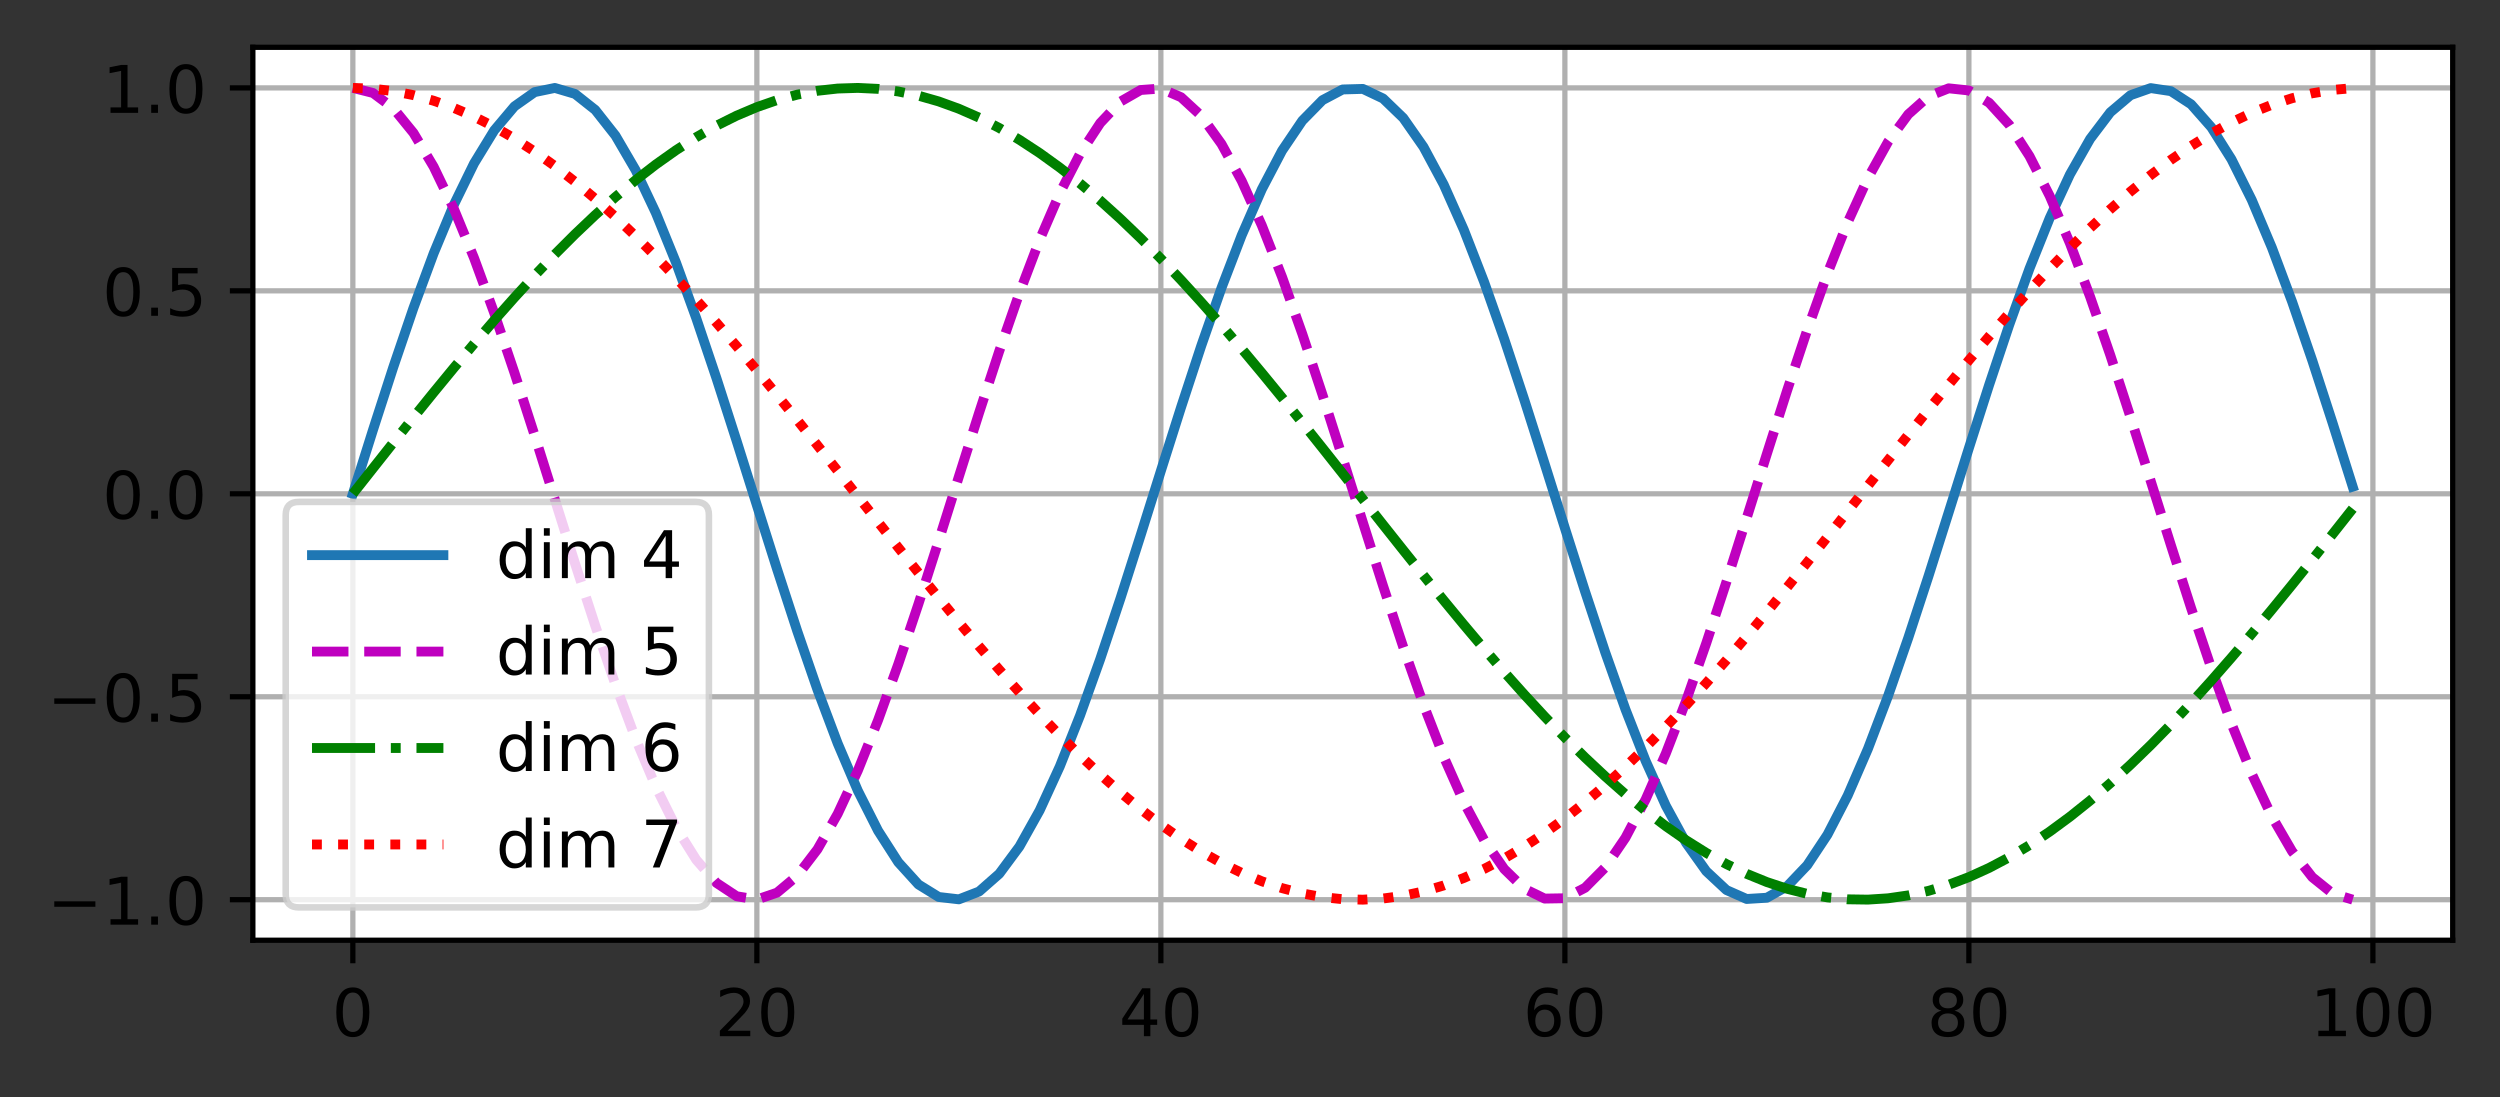 <?xml version="1.0" encoding="utf-8" standalone="no"?>
<!DOCTYPE svg PUBLIC "-//W3C//DTD SVG 1.1//EN"
  "http://www.w3.org/Graphics/SVG/1.1/DTD/svg11.dtd">
<!-- Created with matplotlib (https://matplotlib.org/) -->
<svg height="166.978pt" version="1.1" viewBox="0 0 380.483 166.978" width="380.483pt" xmlns="http://www.w3.org/2000/svg" xmlns:xlink="http://www.w3.org/1999/xlink">
 <rect x="0" y="0" width="380.483" height="166.978" fill="#333333" stroke="none"/>
 <defs>
  <style type="text/css">*{stroke-linecap:butt;stroke-linejoin:round;}</style>
 </defs>
 <g id="figure_1">
  <g id="patch_1">
   <path d="M -0 166.978 
L 380.483 166.978 
L 380.483 0 
L -0 0 
z
" style="fill:none;"/>
  </g>
  <g id="axes_1">
   <g id="patch_2">
    <path d="M 38.483 143.1 
L 373.283 143.1 
L 373.283 7.2 
L 38.483 7.2 
z
" style="fill:#ffffff;"/>
   </g>
   <g id="matplotlib.axis_1">
    <g id="xtick_1">
     <g id="line2d_1">
      <path clip-path="url(#pee82f1ba99)" d="M 53.701 143.1 
L 53.701 7.2 
" style="fill:none;stroke:#b0b0b0;stroke-linecap:square;stroke-width:0.8;"/>
     </g>
     <g id="line2d_2">
      <defs>
       <path d="M 0 0 
L 0 3.5 
" id="m83a47df79c" style="stroke:#000000;stroke-width:0.8;"/>
      </defs>
      <g>
       <use style="stroke:#000000;stroke-width:0.8;" x="53.701" xlink:href="#m83a47df79c" y="143.1"/>
      </g>
     </g>
     <g id="text_1">
      <!-- 0 -->
      <g transform="translate(50.52 157.698)scale(0.1 -0.1)">
       <defs>
        <path d="M 31.781 66.406 
Q 24.172 66.406 20.328 58.906 
Q 16.5 51.422 16.5 36.375 
Q 16.5 21.391 20.328 13.891 
Q 24.172 6.391 31.781 6.391 
Q 39.453 6.391 43.281 13.891 
Q 47.125 21.391 47.125 36.375 
Q 47.125 51.422 43.281 58.906 
Q 39.453 66.406 31.781 66.406 
z
M 31.781 74.219 
Q 44.047 74.219 50.516 64.516 
Q 56.984 54.828 56.984 36.375 
Q 56.984 17.969 50.516 8.266 
Q 44.047 -1.422 31.781 -1.422 
Q 19.531 -1.422 13.062 8.266 
Q 6.594 17.969 6.594 36.375 
Q 6.594 54.828 13.062 64.516 
Q 19.531 74.219 31.781 74.219 
z
" id="DejaVuSans-48"/>
       </defs>
       <use xlink:href="#DejaVuSans-48"/>
      </g>
     </g>
    </g>
    <g id="xtick_2">
     <g id="line2d_3">
      <path clip-path="url(#pee82f1ba99)" d="M 115.189 143.1 
L 115.189 7.2 
" style="fill:none;stroke:#b0b0b0;stroke-linecap:square;stroke-width:0.8;"/>
     </g>
     <g id="line2d_4">
      <g>
       <use style="stroke:#000000;stroke-width:0.8;" x="115.189" xlink:href="#m83a47df79c" y="143.1"/>
      </g>
     </g>
     <g id="text_2">
      <!-- 20 -->
      <g transform="translate(108.826 157.698)scale(0.1 -0.1)">
       <defs>
        <path d="M 19.188 8.297 
L 53.609 8.297 
L 53.609 0 
L 7.328 0 
L 7.328 8.297 
Q 12.938 14.109 22.625 23.891 
Q 32.328 33.688 34.812 36.531 
Q 39.547 41.844 41.422 45.531 
Q 43.312 49.219 43.312 52.781 
Q 43.312 58.594 39.234 62.25 
Q 35.156 65.922 28.609 65.922 
Q 23.969 65.922 18.812 64.312 
Q 13.672 62.703 7.812 59.422 
L 7.812 69.391 
Q 13.766 71.781 18.938 73 
Q 24.125 74.219 28.422 74.219 
Q 39.75 74.219 46.484 68.547 
Q 53.219 62.891 53.219 53.422 
Q 53.219 48.922 51.531 44.891 
Q 49.859 40.875 45.406 35.406 
Q 44.188 33.984 37.641 27.219 
Q 31.109 20.453 19.188 8.297 
z
" id="DejaVuSans-50"/>
       </defs>
       <use xlink:href="#DejaVuSans-50"/>
       <use x="63.623" xlink:href="#DejaVuSans-48"/>
      </g>
     </g>
    </g>
    <g id="xtick_3">
     <g id="line2d_5">
      <path clip-path="url(#pee82f1ba99)" d="M 176.676 143.1 
L 176.676 7.2 
" style="fill:none;stroke:#b0b0b0;stroke-linecap:square;stroke-width:0.8;"/>
     </g>
     <g id="line2d_6">
      <g>
       <use style="stroke:#000000;stroke-width:0.8;" x="176.676" xlink:href="#m83a47df79c" y="143.1"/>
      </g>
     </g>
     <g id="text_3">
      <!-- 40 -->
      <g transform="translate(170.314 157.698)scale(0.1 -0.1)">
       <defs>
        <path d="M 37.797 64.312 
L 12.891 25.391 
L 37.797 25.391 
z
M 35.203 72.906 
L 47.609 72.906 
L 47.609 25.391 
L 58.016 25.391 
L 58.016 17.188 
L 47.609 17.188 
L 47.609 0 
L 37.797 0 
L 37.797 17.188 
L 4.891 17.188 
L 4.891 26.703 
z
" id="DejaVuSans-52"/>
       </defs>
       <use xlink:href="#DejaVuSans-52"/>
       <use x="63.623" xlink:href="#DejaVuSans-48"/>
      </g>
     </g>
    </g>
    <g id="xtick_4">
     <g id="line2d_7">
      <path clip-path="url(#pee82f1ba99)" d="M 238.164 143.1 
L 238.164 7.2 
" style="fill:none;stroke:#b0b0b0;stroke-linecap:square;stroke-width:0.8;"/>
     </g>
     <g id="line2d_8">
      <g>
       <use style="stroke:#000000;stroke-width:0.8;" x="238.164" xlink:href="#m83a47df79c" y="143.1"/>
      </g>
     </g>
     <g id="text_4">
      <!-- 60 -->
      <g transform="translate(231.801 157.698)scale(0.1 -0.1)">
       <defs>
        <path d="M 33.016 40.375 
Q 26.375 40.375 22.484 35.828 
Q 18.609 31.297 18.609 23.391 
Q 18.609 15.531 22.484 10.953 
Q 26.375 6.391 33.016 6.391 
Q 39.656 6.391 43.531 10.953 
Q 47.406 15.531 47.406 23.391 
Q 47.406 31.297 43.531 35.828 
Q 39.656 40.375 33.016 40.375 
z
M 52.594 71.297 
L 52.594 62.312 
Q 48.875 64.062 45.094 64.984 
Q 41.312 65.922 37.594 65.922 
Q 27.828 65.922 22.672 59.328 
Q 17.531 52.734 16.797 39.406 
Q 19.672 43.656 24.016 45.922 
Q 28.375 48.188 33.594 48.188 
Q 44.578 48.188 50.953 41.516 
Q 57.328 34.859 57.328 23.391 
Q 57.328 12.156 50.688 5.359 
Q 44.047 -1.422 33.016 -1.422 
Q 20.359 -1.422 13.672 8.266 
Q 6.984 17.969 6.984 36.375 
Q 6.984 53.656 15.188 63.938 
Q 23.391 74.219 37.203 74.219 
Q 40.922 74.219 44.703 73.484 
Q 48.484 72.75 52.594 71.297 
z
" id="DejaVuSans-54"/>
       </defs>
       <use xlink:href="#DejaVuSans-54"/>
       <use x="63.623" xlink:href="#DejaVuSans-48"/>
      </g>
     </g>
    </g>
    <g id="xtick_5">
     <g id="line2d_9">
      <path clip-path="url(#pee82f1ba99)" d="M 299.651 143.1 
L 299.651 7.2 
" style="fill:none;stroke:#b0b0b0;stroke-linecap:square;stroke-width:0.8;"/>
     </g>
     <g id="line2d_10">
      <g>
       <use style="stroke:#000000;stroke-width:0.8;" x="299.651" xlink:href="#m83a47df79c" y="143.1"/>
      </g>
     </g>
     <g id="text_5">
      <!-- 80 -->
      <g transform="translate(293.289 157.698)scale(0.1 -0.1)">
       <defs>
        <path d="M 31.781 34.625 
Q 24.75 34.625 20.719 30.859 
Q 16.703 27.094 16.703 20.516 
Q 16.703 13.922 20.719 10.156 
Q 24.75 6.391 31.781 6.391 
Q 38.812 6.391 42.859 10.172 
Q 46.922 13.969 46.922 20.516 
Q 46.922 27.094 42.891 30.859 
Q 38.875 34.625 31.781 34.625 
z
M 21.922 38.812 
Q 15.578 40.375 12.031 44.719 
Q 8.5 49.078 8.5 55.328 
Q 8.5 64.062 14.719 69.141 
Q 20.953 74.219 31.781 74.219 
Q 42.672 74.219 48.875 69.141 
Q 55.078 64.062 55.078 55.328 
Q 55.078 49.078 51.531 44.719 
Q 48 40.375 41.703 38.812 
Q 48.828 37.156 52.797 32.312 
Q 56.781 27.484 56.781 20.516 
Q 56.781 9.906 50.312 4.234 
Q 43.844 -1.422 31.781 -1.422 
Q 19.734 -1.422 13.25 4.234 
Q 6.781 9.906 6.781 20.516 
Q 6.781 27.484 10.781 32.312 
Q 14.797 37.156 21.922 38.812 
z
M 18.312 54.391 
Q 18.312 48.734 21.844 45.562 
Q 25.391 42.391 31.781 42.391 
Q 38.141 42.391 41.719 45.562 
Q 45.312 48.734 45.312 54.391 
Q 45.312 60.062 41.719 63.234 
Q 38.141 66.406 31.781 66.406 
Q 25.391 66.406 21.844 63.234 
Q 18.312 60.062 18.312 54.391 
z
" id="DejaVuSans-56"/>
       </defs>
       <use xlink:href="#DejaVuSans-56"/>
       <use x="63.623" xlink:href="#DejaVuSans-48"/>
      </g>
     </g>
    </g>
    <g id="xtick_6">
     <g id="line2d_11">
      <path clip-path="url(#pee82f1ba99)" d="M 361.139 143.1 
L 361.139 7.2 
" style="fill:none;stroke:#b0b0b0;stroke-linecap:square;stroke-width:0.8;"/>
     </g>
     <g id="line2d_12">
      <g>
       <use style="stroke:#000000;stroke-width:0.8;" x="361.139" xlink:href="#m83a47df79c" y="143.1"/>
      </g>
     </g>
     <g id="text_6">
      <!-- 100 -->
      <g transform="translate(351.595 157.698)scale(0.1 -0.1)">
       <defs>
        <path d="M 12.406 8.297 
L 28.516 8.297 
L 28.516 63.922 
L 10.984 60.406 
L 10.984 69.391 
L 28.422 72.906 
L 38.281 72.906 
L 38.281 8.297 
L 54.391 8.297 
L 54.391 0 
L 12.406 0 
z
" id="DejaVuSans-49"/>
       </defs>
       <use xlink:href="#DejaVuSans-49"/>
       <use x="63.623" xlink:href="#DejaVuSans-48"/>
       <use x="127.246" xlink:href="#DejaVuSans-48"/>
      </g>
     </g>
    </g>
   </g>
   <g id="matplotlib.axis_2">
    <g id="ytick_1">
     <g id="line2d_13">
      <path clip-path="url(#pee82f1ba99)" d="M 38.483 136.928 
L 373.283 136.928 
" style="fill:none;stroke:#b0b0b0;stroke-linecap:square;stroke-width:0.8;"/>
     </g>
     <g id="line2d_14">
      <defs>
       <path d="M 0 0 
L -3.5 0 
" id="mbe779bf58d" style="stroke:#000000;stroke-width:0.8;"/>
      </defs>
      <g>
       <use style="stroke:#000000;stroke-width:0.8;" x="38.483" xlink:href="#mbe779bf58d" y="136.928"/>
      </g>
     </g>
     <g id="text_7">
      <!-- −1.0 -->
      <g transform="translate(7.2 140.727)scale(0.1 -0.1)">
       <defs>
        <path d="M 10.594 35.5 
L 73.188 35.5 
L 73.188 27.203 
L 10.594 27.203 
z
" id="DejaVuSans-8722"/>
        <path d="M 10.688 12.406 
L 21 12.406 
L 21 0 
L 10.688 0 
z
" id="DejaVuSans-46"/>
       </defs>
       <use xlink:href="#DejaVuSans-8722"/>
       <use x="83.789" xlink:href="#DejaVuSans-49"/>
       <use x="147.412" xlink:href="#DejaVuSans-46"/>
       <use x="179.199" xlink:href="#DejaVuSans-48"/>
      </g>
     </g>
    </g>
    <g id="ytick_2">
     <g id="line2d_15">
      <path clip-path="url(#pee82f1ba99)" d="M 38.483 106.04 
L 373.283 106.04 
" style="fill:none;stroke:#b0b0b0;stroke-linecap:square;stroke-width:0.8;"/>
     </g>
     <g id="line2d_16">
      <g>
       <use style="stroke:#000000;stroke-width:0.8;" x="38.483" xlink:href="#mbe779bf58d" y="106.04"/>
      </g>
     </g>
     <g id="text_8">
      <!-- −0.5 -->
      <g transform="translate(7.2 109.84)scale(0.1 -0.1)">
       <defs>
        <path d="M 10.797 72.906 
L 49.516 72.906 
L 49.516 64.594 
L 19.828 64.594 
L 19.828 46.734 
Q 21.969 47.469 24.109 47.828 
Q 26.266 48.188 28.422 48.188 
Q 40.625 48.188 47.75 41.5 
Q 54.891 34.812 54.891 23.391 
Q 54.891 11.625 47.562 5.094 
Q 40.234 -1.422 26.906 -1.422 
Q 22.312 -1.422 17.547 -0.641 
Q 12.797 0.141 7.719 1.703 
L 7.719 11.625 
Q 12.109 9.234 16.797 8.062 
Q 21.484 6.891 26.703 6.891 
Q 35.156 6.891 40.078 11.328 
Q 45.016 15.766 45.016 23.391 
Q 45.016 31 40.078 35.438 
Q 35.156 39.891 26.703 39.891 
Q 22.75 39.891 18.812 39.016 
Q 14.891 38.141 10.797 36.281 
z
" id="DejaVuSans-53"/>
       </defs>
       <use xlink:href="#DejaVuSans-8722"/>
       <use x="83.789" xlink:href="#DejaVuSans-48"/>
       <use x="147.412" xlink:href="#DejaVuSans-46"/>
       <use x="179.199" xlink:href="#DejaVuSans-53"/>
      </g>
     </g>
    </g>
    <g id="ytick_3">
     <g id="line2d_17">
      <path clip-path="url(#pee82f1ba99)" d="M 38.483 75.153 
L 373.283 75.153 
" style="fill:none;stroke:#b0b0b0;stroke-linecap:square;stroke-width:0.8;"/>
     </g>
     <g id="line2d_18">
      <g>
       <use style="stroke:#000000;stroke-width:0.8;" x="38.483" xlink:href="#mbe779bf58d" y="75.153"/>
      </g>
     </g>
     <g id="text_9">
      <!-- 0.0 -->
      <g transform="translate(15.58 78.952)scale(0.1 -0.1)">
       <use xlink:href="#DejaVuSans-48"/>
       <use x="63.623" xlink:href="#DejaVuSans-46"/>
       <use x="95.41" xlink:href="#DejaVuSans-48"/>
      </g>
     </g>
    </g>
    <g id="ytick_4">
     <g id="line2d_19">
      <path clip-path="url(#pee82f1ba99)" d="M 38.483 44.265 
L 373.283 44.265 
" style="fill:none;stroke:#b0b0b0;stroke-linecap:square;stroke-width:0.8;"/>
     </g>
     <g id="line2d_20">
      <g>
       <use style="stroke:#000000;stroke-width:0.8;" x="38.483" xlink:href="#mbe779bf58d" y="44.265"/>
      </g>
     </g>
     <g id="text_10">
      <!-- 0.5 -->
      <g transform="translate(15.58 48.064)scale(0.1 -0.1)">
       <use xlink:href="#DejaVuSans-48"/>
       <use x="63.623" xlink:href="#DejaVuSans-46"/>
       <use x="95.41" xlink:href="#DejaVuSans-53"/>
      </g>
     </g>
    </g>
    <g id="ytick_5">
     <g id="line2d_21">
      <path clip-path="url(#pee82f1ba99)" d="M 38.483 13.377 
L 373.283 13.377 
" style="fill:none;stroke:#b0b0b0;stroke-linecap:square;stroke-width:0.8;"/>
     </g>
     <g id="line2d_22">
      <g>
       <use style="stroke:#000000;stroke-width:0.8;" x="38.483" xlink:href="#mbe779bf58d" y="13.377"/>
      </g>
     </g>
     <g id="text_11">
      <!-- 1.0 -->
      <g transform="translate(15.58 17.176)scale(0.1 -0.1)">
       <use xlink:href="#DejaVuSans-49"/>
       <use x="63.623" xlink:href="#DejaVuSans-46"/>
       <use x="95.41" xlink:href="#DejaVuSans-48"/>
      </g>
     </g>
    </g>
   </g>
   <g id="line2d_23">
    <path clip-path="url(#pee82f1ba99)" d="M 53.701 75.153 
L 56.775 65.403 
L 59.85 55.897 
L 62.924 46.875 
L 65.999 38.561 
L 69.073 31.164 
L 72.147 24.87 
L 75.222 19.836 
L 78.296 16.189 
L 81.37 14.02 
L 84.445 13.383 
L 87.519 14.295 
L 90.594 16.732 
L 93.668 20.634 
L 96.742 25.902 
L 99.817 32.404 
L 102.891 39.978 
L 105.965 48.434 
L 109.04 57.56 
L 112.114 67.126 
L 115.189 76.894 
L 118.263 86.618 
L 121.337 96.055 
L 124.412 104.968 
L 127.486 113.133 
L 130.56 120.346 
L 133.635 126.427 
L 136.709 131.222 
L 139.784 134.612 
L 142.858 136.512 
L 145.932 136.873 
L 149.007 135.687 
L 152.081 132.984 
L 155.156 128.831 
L 158.23 123.333 
L 161.304 116.627 
L 164.379 108.881 
L 167.453 100.29 
L 170.527 91.069 
L 173.602 81.449 
L 176.676 71.671 
L 179.751 61.981 
L 182.825 52.62 
L 185.899 43.824 
L 188.974 35.814 
L 192.048 28.79 
L 195.122 22.927 
L 198.197 18.374 
L 201.271 15.245 
L 204.346 13.616 
L 207.42 13.531 
L 210.494 14.99 
L 213.569 17.957 
L 216.643 22.357 
L 219.718 28.081 
L 222.792 34.985 
L 225.866 42.896 
L 228.941 51.616 
L 232.015 60.925 
L 235.089 70.591 
L 238.164 80.371 
L 241.238 90.021 
L 244.313 99.298 
L 247.387 107.97 
L 250.461 115.819 
L 253.536 122.648 
L 256.61 128.287 
L 259.684 132.595 
L 262.759 135.462 
L 265.833 136.818 
L 268.908 136.628 
L 271.982 134.897 
L 275.056 131.668 
L 278.131 127.023 
L 281.205 121.077 
L 284.28 113.981 
L 287.354 105.911 
L 290.428 97.07 
L 293.503 87.68 
L 296.577 77.976 
L 299.651 68.201 
L 302.726 58.6 
L 305.8 49.414 
L 308.875 40.874 
L 311.949 33.192 
L 315.023 26.563 
L 318.098 21.151 
L 321.172 17.093 
L 324.246 14.49 
L 327.321 13.408 
L 330.395 13.874 
L 333.47 15.875 
L 336.544 19.363 
L 339.618 24.249 
L 342.693 30.411 
L 345.767 37.694 
L 348.841 45.917 
L 351.916 54.872 
L 354.99 64.336 
L 358.065 74.07 
" style="fill:none;stroke:#1f77b4;stroke-linecap:square;stroke-width:1.5;"/>
   </g>
   <g id="line2d_24">
    <path clip-path="url(#pee82f1ba99)" d="M 53.701 13.377 
L 56.775 14.152 
L 59.85 16.455 
L 62.924 20.229 
L 65.999 25.381 
L 69.073 31.78 
L 72.147 39.266 
L 75.222 47.652 
L 78.296 56.727 
L 81.37 66.264 
L 84.445 76.023 
L 87.519 85.761 
L 90.594 95.233 
L 93.668 104.202 
L 96.742 112.443 
L 99.817 119.748 
L 102.891 125.936 
L 105.965 130.851 
L 109.04 134.37 
L 112.114 136.404 
L 115.189 136.904 
L 118.263 135.855 
L 121.337 133.284 
L 124.412 129.257 
L 127.486 123.873 
L 130.56 117.268 
L 133.635 109.608 
L 136.709 101.083 
L 139.784 91.909 
L 142.858 82.315 
L 145.932 72.541 
L 149.007 62.833 
L 152.081 53.433 
L 155.156 44.578 
L 158.23 36.489 
L 161.304 29.37 
L 164.379 23.398 
L 167.453 18.723 
L 170.527 15.463 
L 173.602 13.699 
L 176.676 13.475 
L 179.751 14.798 
L 182.825 17.633 
L 185.899 21.91 
L 188.974 27.522 
L 192.048 34.328 
L 195.122 42.157 
L 198.197 50.813 
L 201.271 60.079 
L 204.346 69.723 
L 207.42 79.503 
L 210.494 89.174 
L 213.569 98.494 
L 216.643 107.228 
L 219.718 115.159 
L 222.792 122.087 
L 225.866 127.838 
L 228.941 132.268 
L 232.015 135.267 
L 235.089 136.759 
L 238.164 136.707 
L 241.238 135.112 
L 244.313 132.014 
L 247.387 127.491 
L 250.461 121.655 
L 253.536 114.654 
L 256.61 106.663 
L 259.684 97.882 
L 262.759 88.531 
L 265.833 78.845 
L 268.908 69.067 
L 271.982 59.441 
L 275.056 50.208 
L 278.131 41.601 
L 281.205 33.835 
L 284.28 27.105 
L 287.354 21.579 
L 290.428 17.396 
L 293.503 14.661 
L 296.577 13.442 
L 299.651 13.77 
L 302.726 15.636 
L 305.8 18.995 
L 308.875 23.761 
L 311.949 29.815 
L 315.023 37.006 
L 318.098 45.153 
L 321.172 54.051 
L 324.246 63.479 
L 327.321 73.2 
L 330.395 82.969 
L 333.47 92.543 
L 336.544 101.68 
L 339.618 110.153 
L 342.693 117.748 
L 345.767 124.276 
L 348.841 129.572 
L 351.916 133.504 
L 354.99 135.974 
L 358.065 136.919 
" style="fill:none;stroke:#bf00bf;stroke-dasharray:5.55,2.4;stroke-dashoffset:0;stroke-width:1.5;"/>
   </g>
   <g id="line2d_25">
    <path clip-path="url(#pee82f1ba99)" d="M 53.701 75.153 
L 56.775 71.258 
L 59.85 67.378 
L 62.924 63.529 
L 65.999 59.727 
L 69.073 55.986 
L 72.147 52.321 
L 75.222 48.747 
L 78.296 45.278 
L 81.37 41.928 
L 84.445 38.71 
L 87.519 35.638 
L 90.594 32.722 
L 93.668 29.976 
L 96.742 27.409 
L 99.817 25.032 
L 102.891 22.855 
L 105.965 20.886 
L 109.04 19.132 
L 112.114 17.602 
L 115.189 16.301 
L 118.263 15.234 
L 121.337 14.405 
L 124.412 13.819 
L 127.486 13.476 
L 130.56 13.379 
L 133.635 13.527 
L 136.709 13.921 
L 139.784 14.559 
L 142.858 15.437 
L 145.932 16.554 
L 149.007 17.903 
L 152.081 19.481 
L 155.156 21.28 
L 158.23 23.293 
L 161.304 25.513 
L 164.379 27.93 
L 167.453 30.535 
L 170.527 33.318 
L 173.602 36.267 
L 176.676 39.372 
L 179.751 42.618 
L 182.825 45.994 
L 185.899 49.486 
L 188.974 53.08 
L 192.048 56.762 
L 195.122 60.517 
L 198.197 64.331 
L 201.271 68.187 
L 204.346 72.071 
L 207.42 75.968 
L 210.494 79.861 
L 213.569 83.735 
L 216.643 87.576 
L 219.718 91.367 
L 222.792 95.093 
L 225.866 98.74 
L 228.941 102.293 
L 232.015 105.738 
L 235.089 109.062 
L 238.164 112.25 
L 241.238 115.291 
L 244.313 118.172 
L 247.387 120.882 
L 250.461 123.41 
L 253.536 125.745 
L 256.61 127.88 
L 259.684 129.805 
L 262.759 131.512 
L 265.833 132.995 
L 268.908 134.247 
L 271.982 135.265 
L 275.056 136.043 
L 278.131 136.579 
L 281.205 136.87 
L 284.28 136.916 
L 287.354 136.716 
L 290.428 136.271 
L 293.503 135.583 
L 296.577 134.654 
L 299.651 133.489 
L 302.726 132.091 
L 305.8 130.467 
L 308.875 128.622 
L 311.949 126.565 
L 315.023 124.303 
L 318.098 121.846 
L 321.172 119.202 
L 324.246 116.384 
L 327.321 113.401 
L 330.395 110.266 
L 333.47 106.992 
L 336.544 103.59 
L 339.618 100.076 
L 342.693 96.462 
L 345.767 92.764 
L 348.841 88.995 
L 351.916 85.171 
L 354.99 81.308 
L 358.065 77.42 
" style="fill:none;stroke:#008000;stroke-dasharray:9.6,2.4,1.5,2.4;stroke-dashoffset:0;stroke-width:1.5;"/>
   </g>
   <g id="line2d_26">
    <path clip-path="url(#pee82f1ba99)" d="M 53.701 13.377 
L 56.775 13.5 
L 59.85 13.868 
L 62.924 14.481 
L 65.999 15.334 
L 69.073 16.426 
L 72.147 17.751 
L 75.222 19.305 
L 78.296 21.081 
L 81.37 23.073 
L 84.445 25.271 
L 87.519 27.668 
L 90.594 30.254 
L 93.668 33.019 
L 96.742 35.952 
L 99.817 39.04 
L 102.891 42.272 
L 105.965 45.635 
L 109.04 49.116 
L 112.114 52.7 
L 115.189 56.373 
L 118.263 60.122 
L 121.337 63.93 
L 124.412 67.782 
L 127.486 71.664 
L 130.56 75.56 
L 133.635 79.454 
L 136.709 83.332 
L 139.784 87.176 
L 142.858 90.973 
L 145.932 94.707 
L 149.007 98.363 
L 152.081 101.926 
L 155.156 105.383 
L 158.23 108.72 
L 161.304 111.923 
L 164.379 114.98 
L 167.453 117.879 
L 170.527 120.607 
L 173.602 123.154 
L 176.676 125.511 
L 179.751 127.666 
L 182.825 129.613 
L 185.899 131.344 
L 188.974 132.85 
L 192.048 134.127 
L 195.122 135.169 
L 198.197 135.973 
L 201.271 136.534 
L 204.346 136.851 
L 207.42 136.923 
L 210.494 136.748 
L 213.569 136.329 
L 216.643 135.666 
L 219.718 134.762 
L 222.792 133.621 
L 225.866 132.248 
L 228.941 130.647 
L 232.015 128.825 
L 235.089 126.79 
L 238.164 124.549 
L 241.238 122.111 
L 244.313 119.487 
L 247.387 116.686 
L 250.461 113.72 
L 253.536 110.601 
L 256.61 107.34 
L 259.684 103.952 
L 262.759 100.448 
L 265.833 96.844 
L 268.908 93.154 
L 271.982 89.392 
L 275.056 85.573 
L 278.131 81.713 
L 281.205 77.827 
L 284.28 73.93 
L 287.354 70.038 
L 290.428 66.167 
L 293.503 62.331 
L 296.577 58.546 
L 299.651 54.827 
L 302.726 51.189 
L 305.8 47.647 
L 308.875 44.214 
L 311.949 40.904 
L 315.023 37.73 
L 318.098 34.706 
L 321.172 31.842 
L 324.246 29.151 
L 327.321 26.642 
L 330.395 24.327 
L 333.47 22.214 
L 336.544 20.312 
L 339.618 18.628 
L 342.693 17.169 
L 345.767 15.941 
L 348.841 14.948 
L 351.916 14.195 
L 354.99 13.685 
L 358.065 13.419 
" style="fill:none;stroke:#ff0000;stroke-dasharray:1.5,2.475;stroke-dashoffset:0;stroke-width:1.5;"/>
   </g>
   <g id="patch_3">
    <path d="M 38.483 143.1 
L 38.483 7.2 
" style="fill:none;stroke:#000000;stroke-linecap:square;stroke-linejoin:miter;stroke-width:0.8;"/>
   </g>
   <g id="patch_4">
    <path d="M 373.283 143.1 
L 373.283 7.2 
" style="fill:none;stroke:#000000;stroke-linecap:square;stroke-linejoin:miter;stroke-width:0.8;"/>
   </g>
   <g id="patch_5">
    <path d="M 38.483 143.1 
L 373.283 143.1 
" style="fill:none;stroke:#000000;stroke-linecap:square;stroke-linejoin:miter;stroke-width:0.8;"/>
   </g>
   <g id="patch_6">
    <path d="M 38.483 7.2 
L 373.283 7.2 
" style="fill:none;stroke:#000000;stroke-linecap:square;stroke-linejoin:miter;stroke-width:0.8;"/>
   </g>
   <g id="legend_1">
    <g id="patch_7">
     <path d="M 45.483 138.1 
L 105.891 138.1 
Q 107.891 138.1 107.891 136.1 
L 107.891 78.388 
Q 107.891 76.388 105.891 76.388 
L 45.483 76.388 
Q 43.483 76.388 43.483 78.388 
L 43.483 136.1 
Q 43.483 138.1 45.483 138.1 
z
" style="fill:#ffffff;opacity:0.8;stroke:#cccccc;stroke-linejoin:miter;"/>
    </g>
    <g id="line2d_27">
     <path d="M 47.483 84.486 
L 67.483 84.486 
" style="fill:none;stroke:#1f77b4;stroke-linecap:square;stroke-width:1.5;"/>
    </g>
    <g id="line2d_28"/>
    <g id="text_12">
     <!-- dim 4 -->
     <g transform="translate(75.483 87.986)scale(0.1 -0.1)">
      <defs>
       <path d="M 45.406 46.391 
L 45.406 75.984 
L 54.391 75.984 
L 54.391 0 
L 45.406 0 
L 45.406 8.203 
Q 42.578 3.328 38.25 0.953 
Q 33.938 -1.422 27.875 -1.422 
Q 17.969 -1.422 11.734 6.484 
Q 5.516 14.406 5.516 27.297 
Q 5.516 40.188 11.734 48.094 
Q 17.969 56 27.875 56 
Q 33.938 56 38.25 53.625 
Q 42.578 51.266 45.406 46.391 
z
M 14.797 27.297 
Q 14.797 17.391 18.875 11.75 
Q 22.953 6.109 30.078 6.109 
Q 37.203 6.109 41.297 11.75 
Q 45.406 17.391 45.406 27.297 
Q 45.406 37.203 41.297 42.844 
Q 37.203 48.484 30.078 48.484 
Q 22.953 48.484 18.875 42.844 
Q 14.797 37.203 14.797 27.297 
z
" id="DejaVuSans-100"/>
       <path d="M 9.422 54.688 
L 18.406 54.688 
L 18.406 0 
L 9.422 0 
z
M 9.422 75.984 
L 18.406 75.984 
L 18.406 64.594 
L 9.422 64.594 
z
" id="DejaVuSans-105"/>
       <path d="M 52 44.188 
Q 55.375 50.25 60.062 53.125 
Q 64.75 56 71.094 56 
Q 79.641 56 84.281 50.016 
Q 88.922 44.047 88.922 33.016 
L 88.922 0 
L 79.891 0 
L 79.891 32.719 
Q 79.891 40.578 77.094 44.375 
Q 74.312 48.188 68.609 48.188 
Q 61.625 48.188 57.562 43.547 
Q 53.516 38.922 53.516 30.906 
L 53.516 0 
L 44.484 0 
L 44.484 32.719 
Q 44.484 40.625 41.703 44.406 
Q 38.922 48.188 33.109 48.188 
Q 26.219 48.188 22.156 43.531 
Q 18.109 38.875 18.109 30.906 
L 18.109 0 
L 9.078 0 
L 9.078 54.688 
L 18.109 54.688 
L 18.109 46.188 
Q 21.188 51.219 25.484 53.609 
Q 29.781 56 35.688 56 
Q 41.656 56 45.828 52.969 
Q 50 49.953 52 44.188 
z
" id="DejaVuSans-109"/>
       <path id="DejaVuSans-32"/>
      </defs>
      <use xlink:href="#DejaVuSans-100"/>
      <use x="63.477" xlink:href="#DejaVuSans-105"/>
      <use x="91.26" xlink:href="#DejaVuSans-109"/>
      <use x="188.672" xlink:href="#DejaVuSans-32"/>
      <use x="220.459" xlink:href="#DejaVuSans-52"/>
     </g>
    </g>
    <g id="line2d_29">
     <path d="M 47.483 99.164 
L 67.483 99.164 
" style="fill:none;stroke:#bf00bf;stroke-dasharray:5.55,2.4;stroke-dashoffset:0;stroke-width:1.5;"/>
    </g>
    <g id="line2d_30"/>
    <g id="text_13">
     <!-- dim 5 -->
     <g transform="translate(75.483 102.664)scale(0.1 -0.1)">
      <use xlink:href="#DejaVuSans-100"/>
      <use x="63.477" xlink:href="#DejaVuSans-105"/>
      <use x="91.26" xlink:href="#DejaVuSans-109"/>
      <use x="188.672" xlink:href="#DejaVuSans-32"/>
      <use x="220.459" xlink:href="#DejaVuSans-53"/>
     </g>
    </g>
    <g id="line2d_31">
     <path d="M 47.483 113.842 
L 67.483 113.842 
" style="fill:none;stroke:#008000;stroke-dasharray:9.6,2.4,1.5,2.4;stroke-dashoffset:0;stroke-width:1.5;"/>
    </g>
    <g id="line2d_32"/>
    <g id="text_14">
     <!-- dim 6 -->
     <g transform="translate(75.483 117.342)scale(0.1 -0.1)">
      <use xlink:href="#DejaVuSans-100"/>
      <use x="63.477" xlink:href="#DejaVuSans-105"/>
      <use x="91.26" xlink:href="#DejaVuSans-109"/>
      <use x="188.672" xlink:href="#DejaVuSans-32"/>
      <use x="220.459" xlink:href="#DejaVuSans-54"/>
     </g>
    </g>
    <g id="line2d_33">
     <path d="M 47.483 128.52 
L 67.483 128.52 
" style="fill:none;stroke:#ff0000;stroke-dasharray:1.5,2.475;stroke-dashoffset:0;stroke-width:1.5;"/>
    </g>
    <g id="line2d_34"/>
    <g id="text_15">
     <!-- dim 7 -->
     <g transform="translate(75.483 132.02)scale(0.1 -0.1)">
      <defs>
       <path d="M 8.203 72.906 
L 55.078 72.906 
L 55.078 68.703 
L 28.609 0 
L 18.312 0 
L 43.219 64.594 
L 8.203 64.594 
z
" id="DejaVuSans-55"/>
      </defs>
      <use xlink:href="#DejaVuSans-100"/>
      <use x="63.477" xlink:href="#DejaVuSans-105"/>
      <use x="91.26" xlink:href="#DejaVuSans-109"/>
      <use x="188.672" xlink:href="#DejaVuSans-32"/>
      <use x="220.459" xlink:href="#DejaVuSans-55"/>
     </g>
    </g>
   </g>
  </g>
 </g>
 <defs>
  <clipPath id="pee82f1ba99">
   <rect height="135.9" width="334.8" x="38.483" y="7.2"/>
  </clipPath>
 </defs>
</svg>
